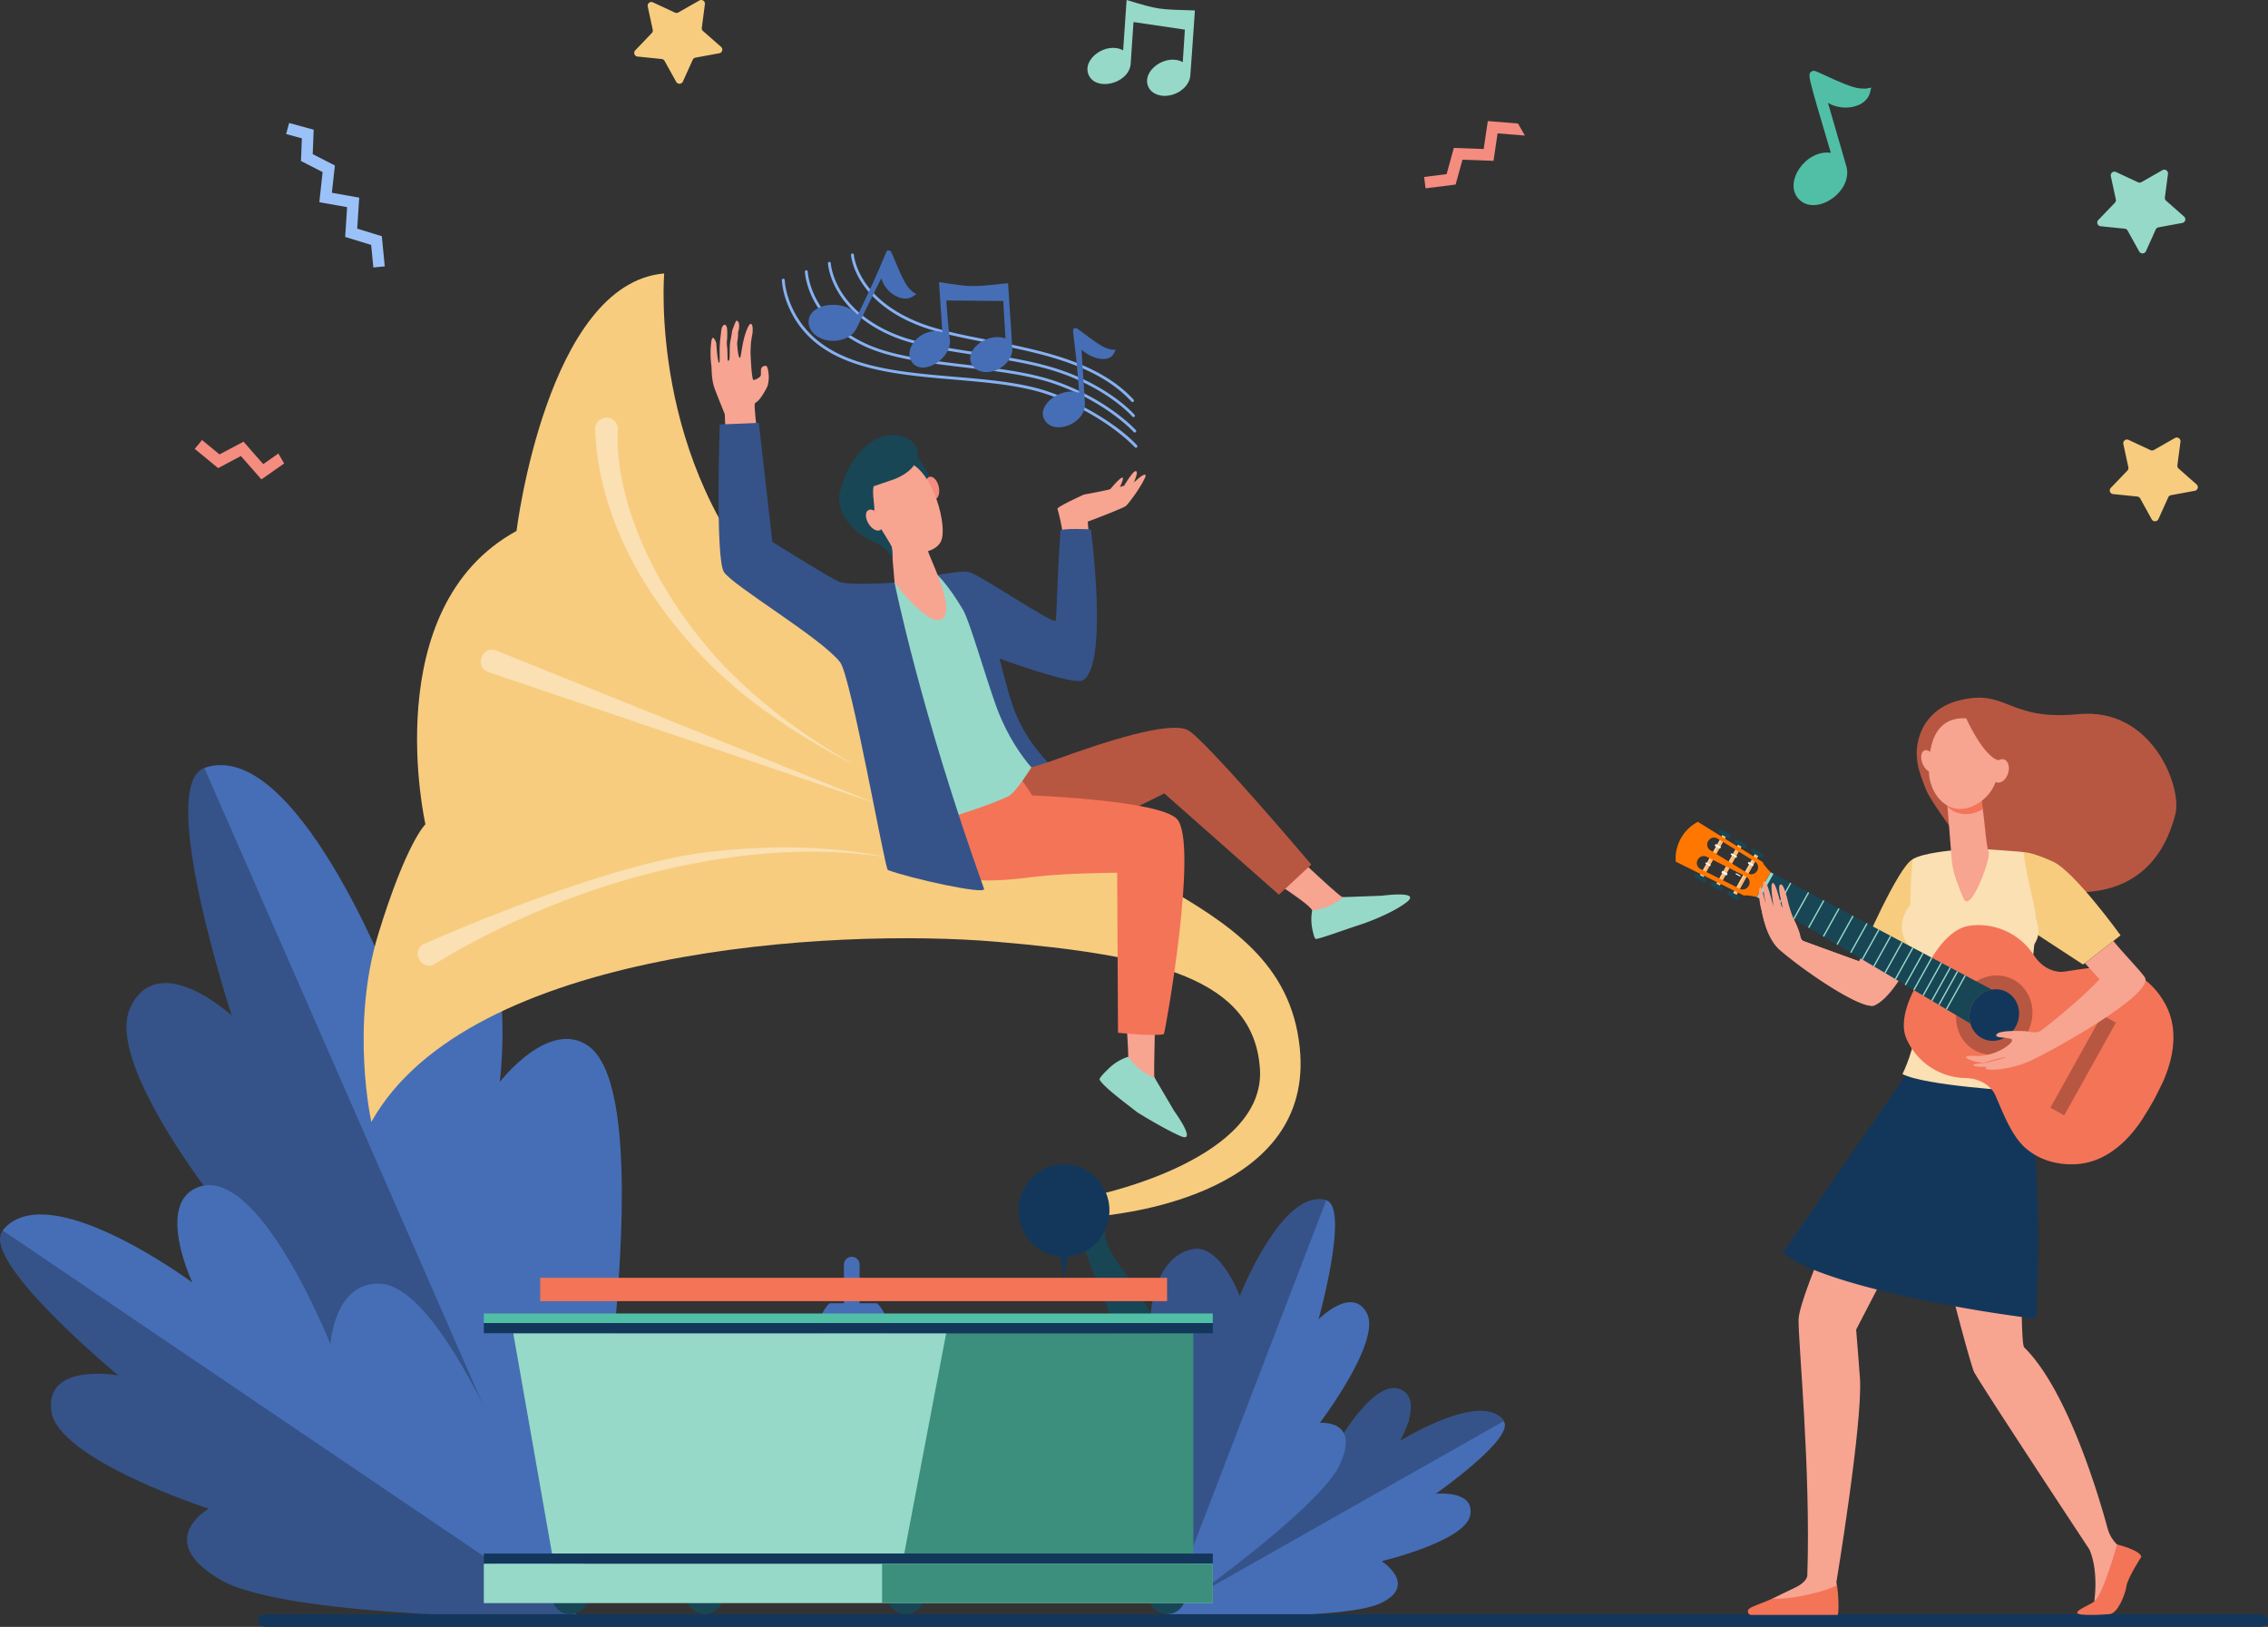 <?xml version="1.0" encoding="UTF-8"?>
<svg xmlns="http://www.w3.org/2000/svg" id="Layer_1" data-name="Layer 1" viewBox="0 0 2257.49 1618.93">
  <rect x="0" y="0" width="2257.49" height="1618.93" fill="#333333" stroke="none"/>
  <defs>
    <style>.cls-1{fill:#466eb6;}.cls-2{fill:#355389;}.cls-3{fill:#13375b;}.cls-4{fill:#f48c7f;}.cls-5{fill:#96d9c9;}.cls-6{fill:#f7cc7f;}.cls-7{fill:#f7a491;}.cls-8{fill:#f47458;}.cls-9{fill:#b75742;}.cls-10{fill:#fae0b2;}.cls-11{fill:#ffd09f;}.cls-12{fill:#ffb769;}.cls-13{fill:#f70;}.cls-14{fill:#184655;}.cls-15{fill:#fff;}.cls-16{fill:#50bfa5;}.cls-17{fill:#9bc1f9;}.cls-18{fill:#3c8f7c;}.cls-19{fill:#f8a492;}.cls-20{fill:#86b1f2;}</style>
  </defs>
  <title>music</title>
  <path class="cls-1" d="M1433.55,1825.45s173.75,5.93,211.85-12.13,1.15-41.92,1.15-41.92,82.55-19.58,88-45.34-34.19-21.72-34.19-21.72,79.08-55.27,67.74-72.24c-21.12-31.61-110.53,24.07-110.53,24.07s29.77-29.61,8.78-40.61c-31.64-16.58-77.59,63.18-77.59,63.18s2.3-19.31-22-20.5C1523,1656.12,1433.55,1825.45,1433.55,1825.45Z" transform="translate(-271.26 -217.87)"></path>
  <path class="cls-2" d="M1565.18,1644.34c24.34,1.18,23.56,34.4,23.56,34.4s46.28-94.24,77.92-77.65c21,11-1.8,50.67-1.8,50.67s82.1-51.27,103.22-19.66l-320,181.22C1458.43,1793.49,1524.4,1642.35,1565.18,1644.34Z" transform="translate(-271.26 -217.87)"></path>
  <path class="cls-1" d="M1433.65,1825.48s149.49-104,171-149.74-19.68-41.92-19.68-41.92,61.5-81,46.9-109-48.18,5.93-48.18,5.93,31.11-111.36,7.69-118.44c-43.62-13.17-86.28,127.86-86.28,127.86s-16.3-78-44.09-72.23c-41.91,8.75-.09,124.1-.09,124.1s-12.36-37.58-35.79-20.15C1383.1,1603.21,1433.65,1825.48,1433.65,1825.48Z" transform="translate(-271.26 -217.87)"></path>
  <path class="cls-2" d="M1384.24,1573.73c26.39-12.48,31.69-38.75,31.69-38.75s.18-65.23,42.09-74c27.8-5.8,47.25,46.6,47.25,46.6s42.49-108.43,86.11-95.26L1433.2,1823.73C1427.68,1797.51,1352.8,1588.61,1384.24,1573.73Z" transform="translate(-271.26 -217.87)"></path>
  <path class="cls-2" d="M843.12,1829.29S537,1631.28,487.77,1537.9s21.35-94.2,21.35-94.2-136-163.14-108.24-222.91S502,1228.58,502,1228.58s-75.5-229.45-27.3-246.44C564.46,950.5,660,1196.29,660,1196.29s-15.18-104,43.37-94.56C791.69,1116,764,1344.8,764,1344.8s19.23-86.83,69.77-52.68C924.49,1353.39,843.12,1829.29,843.12,1829.29Z" transform="translate(-271.26 -217.87)"></path>
  <path class="cls-1" d="M856.83,1258.69c-39.37-27.57-88.1,35.87-88.1,35.87s23-178.57-65.34-192.83c-58.55-9.46-43.37,94.56-43.37,94.56S564.46,950.5,474.69,982.14L843.9,1825.6C852.92,1770.34,934.83,1313.31,856.83,1258.69Z" transform="translate(-271.26 -217.87)"></path>
  <path class="cls-2" d="M840.49,1828.06s-281.21,1.38-349.31-37.85-12.15-71-12.15-71-150.46-48.66-156.71-97.33,66.74-35.27,66.74-35.27S250.37,1472.2,274,1442.36c43.94-55.59,201.76,61.17,201.76,61.17s-50.89-59.45-10.27-76.76c61.24-26.11,134.75,128.92,134.75,128.92s-1.4-36.22,44-34.8C725.62,1523.42,840.49,1828.06,840.49,1828.06Z" transform="translate(-271.26 -217.87)"></path>
  <path class="cls-1" d="M649.09,1495.27c-45.39-1.41-48.89,60.42-48.89,60.42s-72-182-133.21-155.85c-40.61,17.31-4.19,94.4-4.19,94.4S317.9,1386.77,274,1442.36l567.56,384.26C825.24,1788.25,725.15,1497.64,649.09,1495.27Z" transform="translate(-271.26 -217.87)"></path>
  <path class="cls-3" d="M528.08,1830.5h0c0,3.48,3.56,6.3,8,6.3H2520.78c4.4,0,8-2.82,8-6.3h0c0-3.48-3.56-6.3-8-6.3H536C531.64,1824.2,528.08,1827,528.08,1830.5Z" transform="translate(-271.26 -217.87)"></path>
  <polygon class="cls-4" points="1510.96 122.91 1480.91 120.48 1476.81 148.28 1447.1 147.2 1439.9 173.28 1417.54 176.1 1418.96 187.42 1448.88 183.65 1455.7 158.93 1486.6 160.06 1490.64 132.72 1517.87 134.91 1510.96 122.91"></polygon>
  <polygon class="cls-4" points="277.07 451.32 262.02 461.85 242.41 439.51 218.51 452.19 201.09 437.87 193.85 446.69 217.13 465.84 239.78 453.82 260.19 477.06 282.83 461.22 277.07 451.32"></polygon>
  <path class="cls-5" d="M2362.13,443l24,2.45a3.72,3.72,0,0,1,2.89,1.89l11.54,20.8a3.76,3.76,0,0,0,6.69-.27l9.77-21.65a3.71,3.71,0,0,1,2.72-2.12l23.69-4.36a3.65,3.65,0,0,0,1.81-6.34l-17.93-15.83a3.63,3.63,0,0,1-1.21-3.2l3.1-23.49a3.72,3.72,0,0,0-5.57-3.65l-20.85,11.87a3.77,3.77,0,0,1-3.47.14l-21.77-10.16a3.71,3.71,0,0,0-5.25,4.08l5,23.17a3.61,3.61,0,0,1-.94,3.29l-16.55,17.22A3.65,3.65,0,0,0,2362.13,443Z" transform="translate(-271.26 -217.87)"></path>
  <path class="cls-6" d="M905.87,274.15l24,2.45a3.72,3.72,0,0,1,2.89,1.89l11.54,20.8A3.75,3.75,0,0,0,951,299l9.78-21.66a3.69,3.69,0,0,1,2.72-2.11l23.69-4.37a3.64,3.64,0,0,0,1.8-6.33L971,248.72a3.63,3.63,0,0,1-1.2-3.2l3.1-23.5a3.72,3.72,0,0,0-5.57-3.64l-20.86,11.87a3.8,3.8,0,0,1-3.47.14l-21.77-10.16a3.72,3.72,0,0,0-5.25,4.08l5,23.17a3.6,3.6,0,0,1-.93,3.28L903.54,268A3.66,3.66,0,0,0,905.87,274.15Z" transform="translate(-271.26 -217.87)"></path>
  <path class="cls-6" d="M2374.64,709.55l24,2.44a3.75,3.75,0,0,1,2.89,1.89L2413,734.69a3.76,3.76,0,0,0,6.68-.27l9.78-21.66a3.72,3.72,0,0,1,2.72-2.12l23.69-4.36a3.65,3.65,0,0,0,1.81-6.33l-17.93-15.83a3.62,3.62,0,0,1-1.21-3.2l3.1-23.5a3.72,3.72,0,0,0-5.57-3.65l-20.86,11.88a3.81,3.81,0,0,1-3.46.14L2390,655.62a3.71,3.71,0,0,0-5.24,4.08l5,23.17a3.66,3.66,0,0,1-.94,3.29l-16.56,17.22A3.66,3.66,0,0,0,2374.64,709.55Z" transform="translate(-271.26 -217.87)"></path>
  <path class="cls-7" d="M2224.84,1291.62c-1.05.44,13.92,19.74,28.51,33.39,11.77,14.76,22.8,32.23,26.6,51.28,5.77,29,1,172.1,6,182.28,43.17,42.21,74.43,148.12,83.2,180.43a34.64,34.64,0,0,0,10,16.4h0l-1.92,36.51-21.45,19.76s4.77-29.76-4.76-51.83c0,0-108.69-164.59-115.14-177.18-12.32-35.83-57.21-219.4-57.21-219.4l-10.42-42.19Z" transform="translate(-271.26 -217.87)"></path>
  <path class="cls-8" d="M2402.62,1767.14s-13.58,20.92-14.74,29.08-8.39,26.64-16.38,27.81c-1.82.27-32.92,2.55-32.7-1.34.18-3,11.43-7.21,16.66-10.82,9-6.24,23.06-57.07,23.06-57.07S2402,1760.63,2402.62,1767.14Z" transform="translate(-271.26 -217.87)"></path>
  <path class="cls-7" d="M2131.94,1355.05s-70,149.68-70.45,176c-.38,22.56,12.24,149.13,8.72,254.52-.13,3.81-4.95,8.87-12,12.08-3.95,1.81-22.56,10.93-22.56,10.93l-3.07,6.22,65.65-4.68,1.34-15.22-.4-2.7s26.13-157.67,23.46-202.26c-.42-7-3.82-48.94-3.82-48.94l79-152.44-49.66-65.24Z" transform="translate(-271.26 -217.87)"></path>
  <path class="cls-3" d="M2292.41,1534.85s0,0,0,0Z" transform="translate(-271.26 -217.87)"></path>
  <path class="cls-3" d="M2046.27,1463.94l137.4-198.5c8.48,3.43,16.49,6.42,25.55,8.17,19.7,3.8,39.43,3.19,59.37,2.54a15.42,15.42,0,0,0,.12,1.95c2.29,16.36,24,41.7,28.48,91.36,5.08,56.37,2,154.29.28,160.72C2206.13,1519.07,2072.19,1491.14,2046.27,1463.94Z" transform="translate(-271.26 -217.87)"></path>
  <path class="cls-7" d="M2225.65,1000.86c-.55,5.79-3.62,10.22-6.86,9.89s-5.42-5.3-4.88-11.09,3.62-10.22,6.86-9.89S2226.19,995.07,2225.65,1000.86Z" transform="translate(-271.26 -217.87)"></path>
  <path class="cls-8" d="M2100.23,1824.9H2014.1c-3.06-.27-3.86-4.14-2.13-5.87,2.71-2.71,12.84-5.45,23.72-10.46,19.08,2,60.91-9.33,63.92-13.7C2101.35,1803.62,2101.94,1824.53,2100.23,1824.9Z" transform="translate(-271.26 -217.87)"></path>
  <path class="cls-7" d="M2025.32,1113.48c3.47,6.37,6.63,14.23,7.11,13.89.77-.56-4.08-9.13-7.5-15.67s-.81-36.62,2.37-15.06,24,38,24.65,31.43,11.21,16.83,11.18,21.27a5.47,5.47,0,0,0,3.61,5.18l54.8,19.94,35.79-62.33,40.47,8.63s-32.56,84.69-60.31,97.46c-12.65,5.82-72.16-35.19-95-55.26C2025,1147.7,2021.85,1107.11,2025.32,1113.48Z" transform="translate(-271.26 -217.87)"></path>
  <path class="cls-6" d="M2175.08,1073c-14.29,6.81-50.75,91.41-50.75,91.41l46.89,28.74,14.78-43S2192.66,1064.59,2175.08,1073Z" transform="translate(-271.26 -217.87)"></path>
  <path class="cls-9" d="M2188.58,1004.15c-7-17.29-13.85-34.7-6-55.92,6.35-17.18,20.22-28.54,37.61-33.09,49.29-12.89,48.53,20.38,119.83,13.41,73.75-7.2,103.37,73,96.55,99.5-32.65,127-179.24,65.09-199.09,44C2222.72,1056.43,2193.06,1015.28,2188.58,1004.15Z" transform="translate(-271.26 -217.87)"></path>
  <path class="cls-6" d="M2285.45,1065.89s7.93-.37,29.32,9.41,67.24,73.35,67.24,73.35l-37.34,29.07-64-41.85S2272.58,1065.89,2285.45,1065.89Z" transform="translate(-271.26 -217.87)"></path>
  <path class="cls-10" d="M2164.91,1286.66c22,11.7,116.09,17,116.09,17,2.1-22,10.26-98.84,15.16-146.19,6.16-33-4-42.41-10.71-91.62,0-.33-34.16-2.71-34.16-2.71l-35.5.87s-30.89,2.49-40.71,8.93c-.68.44-4.59,56.06-1.54,95.46,2.09,26.87,5.14,48.55,4.94,66.31C2178.2,1260.56,2164.91,1286.66,2164.91,1286.66Z" transform="translate(-271.26 -217.87)"></path>
  <path class="cls-10" d="M2164.23,1141.37c.69,21,27.8,41.25,66.32,41.25s69.76-17,69.76-38.07-25.59-50.61-64.11-50.61S2163.34,1114.72,2164.23,1141.37Z" transform="translate(-271.26 -217.87)"></path>
  <path class="cls-7" d="M2243,1011s.75,5.34,1.9,12.69c2.1,13.46,3.17,35.54,5.88,42.25,2.37,5.91-18.25,61.8-25,46.22-11.9-27.3-11.55-35.51-12.17-42.78s-2.54-31.84-3.83-48.26l-1.21-15.36Z" transform="translate(-271.26 -217.87)"></path>
  <path class="cls-8" d="M2209.66,1020.79c-.66-8.69-1.14-15.06-1.14-15.06L2243,1011s.87,5,1.83,12.12C2230.85,1031.19,2218.28,1028.63,2209.66,1020.79Z" transform="translate(-271.26 -217.87)"></path>
  <path class="cls-7" d="M2232.18,933a39.14,39.14,0,0,1,22,15.87c8.39,12.8,14.14,50.48-13.49,68.08s-49.11-7.3-49.47-31.57S2196.05,928.68,2232.18,933Z" transform="translate(-271.26 -217.87)"></path>
  <path class="cls-7" d="M2184.88,977.75c2.35,5.85,7,9.49,10.44,8.12s4.27-7.24,1.91-13.1-7-9.49-10.44-8.11S2182.52,971.89,2184.88,977.75Z" transform="translate(-271.26 -217.87)"></path>
  <path class="cls-9" d="M2228.11,932.17s17.32,38.85,32.54,42.32,15,23,15,23-.34-45.14-14.6-55.49S2228.11,932.17,2228.11,932.17Z" transform="translate(-271.26 -217.87)"></path>
  <path class="cls-7" d="M2254.6,982.56c-2,6.31-.17,12.52,4.09,13.88s9.35-2.67,11.35-9,.17-12.52-4.09-13.87S2256.6,976.25,2254.6,982.56Z" transform="translate(-271.26 -217.87)"></path>
  <rect class="cls-11" x="1951.47" y="1068.4" width="48.54" height="3.82" transform="translate(3601.25 -352.3) rotate(119.13)"></rect>
  <rect class="cls-12" x="1952.17" y="1069.6" width="48.54" height="2.22" transform="translate(3602.64 -352.33) rotate(119.13)"></rect>
  <rect class="cls-11" x="1968.23" y="1076.84" width="47.47" height="3.82" transform="translate(3632.78 -353.89) rotate(119.13)"></rect>
  <rect class="cls-12" x="1968.66" y="1077.57" width="47.47" height="2.84" transform="translate(3633.63 -353.91) rotate(119.13)"></rect>
  <rect class="cls-11" x="1984.93" y="1086.14" width="47.47" height="3.82" transform="translate(3665.72 -354.65) rotate(119.13)"></rect>
  <rect class="cls-12" x="1985.58" y="1087.25" width="47.47" height="2.33" transform="translate(3667.01 -354.68) rotate(119.13)"></rect>
  <path class="cls-8" d="M2286.62,1359.63c-15.09-13.69-24.51-42.15-30.15-53.64,0,0-7.36-15-29.49-15.35a65.47,65.47,0,0,1-58-38.86c-11.25-25.34,16.1-63.49,16.1-63.49l1.19-2.13s18.06-43.33,45.53-47.09a65.48,65.48,0,0,1,63.56,28.89c11.93,18.64,28.57,17,28.57,17,12.72-1.24,41.89-8.21,61.47-2.57,18.31,5.27,32.84,18.76,41.71,35.8,9.63,18.49,11.25,43.8-2.62,75.57-.74,1.71-8.06,16.66-10.5,20.71-2.16,4.21-11,18.29-12.08,19.82-19.74,28.5-42.11,40.44-62.9,42C2319.85,1377.69,2300.73,1372.43,2286.62,1359.63Z" transform="translate(-271.26 -217.87)"></path>
  <path class="cls-9" d="M2236.77,1263.05c18,10,41.37,2.5,52.16-16.85s4.92-43.18-13.1-53.22-41.37-2.5-52.16,16.85S2218.75,1253,2236.77,1263.05Z" transform="translate(-271.26 -217.87)"></path>
  <path class="cls-3" d="M2243.62,1250.78c11.7,6.52,26.87,1.62,33.87-11s3.2-28-8.51-34.57-26.87-1.63-33.88,10.94S2231.91,1244.25,2243.62,1250.78Z" transform="translate(-271.26 -217.87)"></path>
  <path class="cls-13" d="M1961.27,1035.69a41.3,41.3,0,0,0-22.09,39.26l0,.33,68.08,33.86c2.9-.93,12.74,1.38,12.74,1.38l13.73-24.63s-7.15-7.15-7.88-10.11l-64.6-40.09Zm49.89,51.35-37.67-23.15a6.63,6.63,0,0,1-1.88-9.16h0a6.56,6.56,0,0,1,9-2.51l37.67,23.15a6.65,6.65,0,0,1,1.88,9.16h0A6.57,6.57,0,0,1,2011.16,1087Zm-50.07-13.44h0a6.65,6.65,0,0,1,8.78-3.23l39.5,19.87a6.55,6.55,0,0,1,2.58,8.94h0a6.64,6.64,0,0,1-8.78,3.22l-39.5-19.87A6.55,6.55,0,0,1,1961.09,1073.6Z" transform="translate(-271.26 -217.87)"></path>
  <path class="cls-14" d="M2235.1,1216.2a26.94,26.94,0,0,0-2.57,20.26L2020,1110.52l13.73-24.63L2254,1202.68A26.66,26.66,0,0,0,2235.1,1216.2Z" transform="translate(-271.26 -217.87)"></path>
  <rect class="cls-9" x="2291.84" y="1269.84" width="105.65" height="15.73" transform="translate(4330.96 -366.16) rotate(119.13)"></rect>
  <path class="cls-14" d="M2026.39,1070.08l.07-.13a2.11,2.11,0,0,0-.81-2.87l-7.93-4.42a2.1,2.1,0,0,0-2.87.81l-.08.14a2.12,2.12,0,0,0,.82,2.87l7.93,4.42A2.12,2.12,0,0,0,2026.39,1070.08Z" transform="translate(-271.26 -217.87)"></path>
  <path class="cls-14" d="M2009.62,1060.73l.08-.13a2.12,2.12,0,0,0-.82-2.87l-7.93-4.42a2.11,2.11,0,0,0-2.87.82l-.07.13a2.1,2.1,0,0,0,.81,2.87l7.93,4.42A2.11,2.11,0,0,0,2009.62,1060.73Z" transform="translate(-271.26 -217.87)"></path>
  <path class="cls-14" d="M1994,1051.13l.08-.13a2.12,2.12,0,0,0-.82-2.87l-7.93-4.42a2.11,2.11,0,0,0-2.87.81l-.07.14a2.11,2.11,0,0,0,.81,2.87l7.93,4.42A2.11,2.11,0,0,0,1994,1051.13Z" transform="translate(-271.26 -217.87)"></path>
  <path class="cls-14" d="M1969.69,1094.82l.08-.14a2.12,2.12,0,0,0-.82-2.87l-7.93-4.41a2.11,2.11,0,0,0-2.87.81l-.07.14a2.11,2.11,0,0,0,.81,2.87l7.93,4.41A2.1,2.1,0,0,0,1969.69,1094.82Z" transform="translate(-271.26 -217.87)"></path>
  <path class="cls-14" d="M1985.92,1103.25l.08-.13a2.12,2.12,0,0,0-.82-2.87l-7.93-4.42a2.11,2.11,0,0,0-2.87.82l-.07.13a2.11,2.11,0,0,0,.82,2.87l7.92,4.42A2.11,2.11,0,0,0,1985.92,1103.25Z" transform="translate(-271.26 -217.87)"></path>
  <path class="cls-14" d="M2002.25,1112.35l.08-.13a2.11,2.11,0,0,0-.82-2.87l-7.93-4.42a2.11,2.11,0,0,0-2.87.82l-.07.13a2.11,2.11,0,0,0,.82,2.87l7.92,4.42A2.1,2.1,0,0,0,2002.25,1112.35Z" transform="translate(-271.26 -217.87)"></path>
  <polygon class="cls-5" points="1748.76 892.65 1762.49 868.02 1765.28 869.5 1751.48 894.26 1748.76 892.65"></polygon>
  <polygon class="cls-5" points="1767.64 903.84 1781.88 878.3 1783.05 878.92 1768.79 904.51 1767.64 903.84"></polygon>
  <polygon class="cls-5" points="1784.95 914.09 1799.65 887.72 1800.82 888.34 1786.09 914.77 1784.95 914.09"></polygon>
  <polygon class="cls-5" points="1799.68 922.82 1814.78 895.74 1815.95 896.37 1800.83 923.5 1799.68 922.82"></polygon>
  <polygon class="cls-5" points="1814.41 931.55 1829.9 903.76 1831.08 904.38 1815.56 932.23 1814.41 931.55"></polygon>
  <polygon class="cls-5" points="1828 939.61 1843.85 911.16 1845.03 911.78 1829.14 940.28 1828 939.61"></polygon>
  <polygon class="cls-5" points="1841.59 947.66 1857.81 918.56 1858.98 919.18 1842.73 948.33 1841.59 947.66"></polygon>
  <polygon class="cls-5" points="1853.08 954.47 1869.61 924.82 1870.78 925.44 1854.22 955.14 1853.08 954.47"></polygon>
  <polygon class="cls-5" points="1864.57 961.27 1881.4 931.07 1882.58 931.7 1865.71 961.95 1864.57 961.27"></polygon>
  <polygon class="cls-5" points="1875.68 967.86 1892.81 937.12 1893.98 937.74 1876.82 968.54 1875.68 967.86"></polygon>
  <polygon class="cls-5" points="1886.07 974.02 1903.48 942.78 1904.66 943.4 1887.21 974.7 1886.07 974.02"></polygon>
  <polygon class="cls-5" points="1895.89 979.84 1913.57 948.13 1914.74 948.75 1897.04 980.51 1895.89 979.84"></polygon>
  <polygon class="cls-5" points="1913.62 990.35 1931.77 957.78 1932.95 958.4 1914.77 991.02 1913.62 990.35"></polygon>
  <polygon class="cls-5" points="1922.3 995.49 1940.68 962.5 1941.86 963.13 1923.44 996.16 1922.3 995.49"></polygon>
  <polygon class="cls-5" points="1929.35 999.67 1947.92 966.35 1949.1 966.97 1930.5 1000.35 1929.35 999.67"></polygon>
  <polygon class="cls-5" points="1936.8 1004.08 1955.57 970.4 1956.74 971.02 1937.94 1004.76 1936.8 1004.08"></polygon>
  <rect class="cls-15" x="1980.06" y="1057.02" width="2.09" height="6.09" transform="translate(3600.45 -371.95) rotate(119.14)"></rect>
  <rect class="cls-15" x="1970.76" y="1075.3" width="1.43" height="5.43" transform="translate(3602.96 -335.02) rotate(119.2)"></rect>
  <rect class="cls-15" x="1996.29" y="1065.9" width="1.6" height="6.54" transform="translate(3632.39 -372.03) rotate(119.15)"></rect>
  <rect class="cls-15" x="1986.63" y="1083.71" width="2.19" height="5.87" transform="translate(3633.76 -337.82) rotate(119.15)"></rect>
  <rect class="cls-15" x="2013" y="1074.89" width="1.8" height="5.64" transform="translate(3664.11 -375.17) rotate(119.12)"></rect>
  <rect class="cls-15" x="2002.6" y="1095.31" width="1.07" height="5.21" transform="matrix(-0.49, 0.87, -0.87, -0.49, 3666.76, -334.14)"></rect>
  <polygon class="cls-5" points="1904.37 984.86 1922.27 952.75 1923.45 953.37 1905.52 985.54 1904.37 984.86"></polygon>
  <path class="cls-7" d="M2267.67,1270c.22.53-7.45,2.2-14.41,4.19s-18.39,2-17.86,3.69c.42,1.3,7.46,2.07,13.93,1.57-1.62.7-2.37,1.36-1.51,1.91,3.54,2.26,23.79,1,42.38-6.92s126.85-67.34,115.88-84.07c-4-6.15-21.37-23.9-31.28-36.11l-28.36,22.07,14.6,16c-22.36,23.94-56.59,49.92-58.35,51.18-4.74,3.39-13.87.46-15.92.4-11.28-.29-25.79-.42-28.21,3.35s8.06,2.5,14.31,4.42-14.5,18.34-36.06,17,2.82,8.26,9.93,6.35S2267.31,1269.16,2267.67,1270Z" transform="translate(-271.26 -217.87)"></path>
  <path class="cls-7" d="M2121.54,1174.46l-54.8-19.94c-2.18-.79-3-2.94-3.61-5.18-4.35-15.85-29.93-22.53-30.7-22-.48.34-5.7,21,11.13,35.73,23.26,19.62,81.28,60.94,93.93,55.12Z" transform="translate(-271.26 -217.87)"></path>
  <path class="cls-16" d="M2122.81,305.86h0c-8-.51-24.66-8.23-34.62-12.85-10.53-4.88-11.63-5.39-13.66-4-4.37,2.62-4.07,2.65,19.06,80.95-24.46-3.69-47.63,29.07-32,45.92,16.54,17.84,53.73-6.53,47.69-31.78h0c-.59-2.39-10.62-36.44-18.51-63.84,15.12,9.08,38.13,4.55,41.83-10.2l1.25-5C2127.94,305.93,2130.63,306.39,2122.81,305.86Z" transform="translate(-271.26 -217.87)"></path>
  <path class="cls-5" d="M1456,293.73c.28-2.58,2.22-30.8,4.64-65.46-36.62-1.1-35.43-.57-68-10.4-1.3,17.8-2.51,35.7-3.43,50.1-16.58-9.05-41.07,8.46-34.46,24.2,7.14,17,39.67,9.14,41.9-10.17h0c.2-1.77,1.17-17.47,2.85-42.19l51.14,7.55c-.52,7.64-1.16,17.65-2.08,32.33-16.49-9-41.1,8.4-34.46,24.21,3.66,8.7,15.82,11.92,27.1,7.18,8.17-3.44,14-10.25,14.8-17.35Z" transform="translate(-271.26 -217.87)"></path>
  <polygon class="cls-17" points="312.21 129.08 311.27 153.37 333.33 164.69 330.35 191.85 357.56 196.67 355.55 227.53 380.06 235.06 382.98 265.06 371.62 266.17 369.44 243.73 343.58 235.79 345.51 206.13 317.84 201.23 321.13 171.26 299.59 160.2 300.46 137.68 284.79 133.38 287.82 122.37 312.21 129.08"></polygon>
  <path class="cls-1" d="M1126.86,1527.81h-15.58v-51.47a7.79,7.79,0,0,1,7.79-7.79h0a7.79,7.79,0,0,1,7.79,7.79Z" transform="translate(-271.26 -217.87)"></path>
  <path class="cls-14" d="M857,1806.22a18.26,18.26,0,1,1-18.25-18.55A18.41,18.41,0,0,1,857,1806.22Z" transform="translate(-271.26 -217.87)"></path>
  <path class="cls-14" d="M991,1806.22a18.25,18.25,0,1,1-18.25-18.55A18.41,18.41,0,0,1,991,1806.22Z" transform="translate(-271.26 -217.87)"></path>
  <path class="cls-14" d="M1191.1,1806.22a18.25,18.25,0,1,1-18.25-18.55A18.41,18.41,0,0,1,1191.1,1806.22Z" transform="translate(-271.26 -217.87)"></path>
  <path class="cls-14" d="M1451.18,1806.22a18.25,18.25,0,1,1-18.25-18.55A18.41,18.41,0,0,1,1451.18,1806.22Z" transform="translate(-271.26 -217.87)"></path>
  <path class="cls-1" d="M1144.33,1514.81h-47.41a34.76,34.76,0,0,0-10.27,24.72c0,19.07,15.22,34.54,34,34.54s34-15.47,34-34.54A34.72,34.72,0,0,0,1144.33,1514.81Z" transform="translate(-271.26 -217.87)"></path>
  <path class="cls-14" d="M1371.24,1442.17a15.82,15.82,0,0,1,.92-3.52c-8.45-6.17-14.76-15.44-22-23.18a49.61,49.61,0,0,0-3.28,14.54c-3.33,42,38.29,86.45,39.8,154.19,1.52,68.32-48.27,121.66-110.72,93.52-23-10.36-50.37-1.84-53.69,28-5,44.94,59.6,59.16,99.25,46.17,80.21-26.28,128.8-116,102.9-206.33C1411.53,1500.58,1368.06,1466.26,1371.24,1442.17Z" transform="translate(-271.26 -217.87)"></path>
  <polygon class="cls-18" points="1187.86 1545.99 549.48 1545.99 510.89 1326.72 1187.86 1326.72 1187.86 1545.99"></polygon>
  <polygon class="cls-5" points="510.89 1326.72 549.48 1545.99 900.04 1545.99 941.8 1326.72 510.89 1326.72"></polygon>
  <rect class="cls-3" x="481.59" y="1316.59" width="725.59" height="10.14"></rect>
  <rect class="cls-3" x="481.59" y="1545.99" width="725.59" height="10.14"></rect>
  <rect class="cls-5" x="481.59" y="1556.13" width="725.59" height="39.17"></rect>
  <rect class="cls-18" x="878.02" y="1556.13" width="329.16" height="39.17"></rect>
  <rect class="cls-16" x="481.59" y="1307.08" width="725.59" height="9.51"></rect>
  <rect class="cls-8" x="537.69" y="1271.59" width="623.98" height="23.21"></rect>
  <path class="cls-6" d="M1423.22,1095.92c-88.7-50.61-248.14-146.15-377.5-281.67S932.38,490,932.38,490c-116.73,9.83-147,256.23-147,256.23-139.65,76.44-90.67,291.9-90.67,291.9s-18.76,17.47-46.9,109.19-6.92,187-6.92,187c96.76-173.09,462.05-192.92,621.82-179.32,158,13.44,256.55,36.34,262.64,126.42,6,89-157.34,124.4-160.37,125,4.65,4.53,4.24,14.45,6.94,21.1,16-2.55,208.76-21.1,193-167.73C1556,1176.19,1495.34,1137.07,1423.22,1095.92Z" transform="translate(-271.26 -217.87)"></path>
  <path class="cls-3" d="M1375.58,1422.5c0,25.43-20.28,46-45.29,46s-45.3-20.62-45.3-46,20.28-46,45.3-46S1375.58,1397.07,1375.58,1422.5Z" transform="translate(-271.26 -217.87)"></path>
  <polygon class="cls-3" points="1053.94 1242.76 1058.76 1271.59 1063.6 1242.76 1053.94 1242.76"></polygon>
  <path class="cls-10" d="M992.12,880.77l14.29,14.2c.25.24,15.87,14.49,14.9,13.61,5.3,4.06,39.17,35.74,99.32,69.69-74.79-37.16-122.73-80.58-119.25-77.73l-15.27-13.65C859.62,765.82,865.15,652.48,863.51,645a11.44,11.44,0,1,1,22.86.66C882.86,703,912.55,796.09,992.12,880.77Z" transform="translate(-271.26 -217.87)"></path>
  <path class="cls-10" d="M1143,1017.36,757.49,886.74c-14.32-4.85-7-26.52,7.34-21.66C765,865.15,748.92,858.66,1143,1017.36Z" transform="translate(-271.26 -217.87)"></path>
  <path class="cls-10" d="M976.68,1065.67c99.09-11.47,158.63,2.16,177.92,4.9-22-1.6-101.4-17.51-234.35,15.78-128,32.46-218.25,92.28-215.57,90.56-12.71,8.18-25.11-11-12.38-19.23C692.44,1157.58,870.27,1077.57,976.68,1065.67Z" transform="translate(-271.26 -217.87)"></path>
  <path class="cls-7" d="M1328.61,757.65s1.15-3.26.22-10.35a179.68,179.68,0,0,0-5-23c-.89-2,26.47-14.32,26.47-14.32s45.32-7.74,51.5-13.64,11.64-8.67,9.1-3c-4.59,10.22-16.29,25.8-19,28.06s-37.1,15.37-37.74,15.45,2.22,22.31,2.22,22.31Z" transform="translate(-271.26 -217.87)"></path>
  <path class="cls-2" d="M1357.06,744.65s-30.11-1.51-30.3,1.5c-4.18,66.73-3.64,88.56-4.88,89.4-4.22,2.84-75.17-45.93-86.22-48.36-5.29-1.16-10.78-.21-16.06.57-12.59,1.88-8.37,1.07-15,2.19h0l-.56.1,1.48,11.88c15.75,11.11,71.35,201.19,74.08,200.74,3-.51,69.36,8.06,67.58,2.77-.28-.86-48-31.28-66.4-81.16-6.18-16.74-10.43-35.06-14.6-51,15.16,5.47,74.3,26.34,82.73,21.66C1375.13,880.35,1357.06,744.65,1357.06,744.65Z" transform="translate(-271.26 -217.87)"></path>
  <path class="cls-7" d="M1508.82,1075.85s65.48,39.83,68.47,47.91c4.3,11.64,57.3-10.62,43.77-11.49-3.1-.2-13.14-1.52-14-1.85-4.56-1.78-65.49-59.7-65.49-59.7Z" transform="translate(-271.26 -217.87)"></path>
  <path class="cls-5" d="M1646.79,1109.21l-38.62,1.43s-9.86,10.35-30.82,13.26a49.41,49.41,0,0,0,.7,21c.51,1.9,1.53,7.72,3.47,7.35,7-1.32,25.28-8.24,46.23-15.07,0,0,28.1-9.53,43.57-21.47S1646.79,1109.21,1646.79,1109.21Z" transform="translate(-271.26 -217.87)"></path>
  <path class="cls-9" d="M1226.41,990s44.74,2.16,91.92-15c54.59-19.79,115.23-39.3,134.68-30.89,15.65,6.78,123.48,134.09,123.48,134.09l-32.25,30-114.06-100.79s-122.82,62.63-152.29,60.8C1210.77,1064.05,1203.61,1011.69,1226.41,990Z" transform="translate(-271.26 -217.87)"></path>
  <polygon class="cls-9" points="999.81 738.54 1049.89 785.5 971.4 819.98 955.15 772.11 999.81 738.54"></polygon>
  <path class="cls-7" d="M1388.55,1184.12s5.93,72.78,5.74,85.25,36.56,45.37,30.9,33.06c-1.3-2.83-4.91-12.29-5-13.19-.6-4.86,1.63-89,1.63-89Z" transform="translate(-271.26 -217.87)"></path>
  <path class="cls-5" d="M1440.1,1323.62l-19.6-33.31s-13.79-3.76-26.32-20.82A49.37,49.37,0,0,0,1376,1280.1c-1.44,1.35-11.22,10.46-10.26,12.18,3.54,6.33,19.82,18.85,37.62,32.52,0,0,24.78,15.56,42.64,23.5S1440.1,1323.62,1440.1,1323.62Z" transform="translate(-271.26 -217.87)"></path>
  <path class="cls-8" d="M1442.71,1032.82c-17.77-18.63-143.89-23.37-143.89-23.37l-42.4-62.26-70.76,56.14s14.84,59.84,22.5,75.39c10.2,20.73,61.63,15.74,92.93,11.7,28.8-3.72,82.16-4.09,82.16-4.09l.84,159.26s36,3.81,45.64,1.36C1430.83,1246.67,1464.82,1056,1442.71,1032.82Z" transform="translate(-271.26 -217.87)"></path>
  <path class="cls-5" d="M1204.5,790.12l-42.8,7.47s-.94.47-1.23.56c-3.43,1.06,14.65,126.21,23.34,172.72s17.38,65.45,17.38,65.45,57.19-17.3,74.29-26.39c7.1-3.77,22.43-28.42,22.43-28.42s-21.33-22.55-35.37-61.63c-10.82-30.13-26.15-84-32.56-94.88C1215.27,800,1204.5,790.12,1204.5,790.12Z" transform="translate(-271.26 -217.87)"></path>
  <path class="cls-7" d="M1158.43,759.46l3.28,38.18s33.59,44.73,47.11,36.34c11.34-7.05-3.65-42.33-3.65-42.33s-3.08-8.13-7.11-17.41c-2.81-6.49-5.35-13.58-5.86-18.94C1191,742.27,1158.43,759.46,1158.43,759.46Z" transform="translate(-271.26 -217.87)"></path>
  <path class="cls-14" d="M1181.44,668.77s16.75,19.73,20,37.63.84,30.65.84,30.65L1150.17,688Z" transform="translate(-271.26 -217.87)"></path>
  <path class="cls-4" d="M1205.68,702.15c1.39,6.24-.42,12-4,12.76s-7.69-3.59-9.08-9.83.42-11.94,4-12.75S1204.29,695.92,1205.68,702.15Z" transform="translate(-271.26 -217.87)"></path>
  <path class="cls-7" d="M1136.46,698.45c-1.08-.1,5.25,52.36,21.93,62.9s43.27,8.48,49.52-4.87c6.92-14.77-7.77-69.1-31.79-78.15S1136.46,698.45,1136.46,698.45Z" transform="translate(-271.26 -217.87)"></path>
  <path class="cls-14" d="M1128.74,666.37c-10.4,11.55-15.14,19.66-20.85,38.69-7,23.4,14.88,44.18,32,51.43s19.85,18.34,19.85,18.34l-.19-7.07c0-5.51-2-8.42-3.9-11.53-1.71-2.76-7.29-12.25-9.32-14.7-5.35-6.43-6.42-7.84-5-14.73,1.12-5.31-2.21-16.32-.55-25l21.08-7.23s13.15-4.86,19-13.56C1197.91,656,1156.11,635.35,1128.74,666.37Z" transform="translate(-271.26 -217.87)"></path>
  <path class="cls-7" d="M1147.22,731.93c3.35,5.44,3.5,11.43.33,13.38s-8.44-.89-11.78-6.33-3.5-11.43-.34-13.38S1143.87,726.49,1147.22,731.93Z" transform="translate(-271.26 -217.87)"></path>
  <path class="cls-19" d="M982.65,604.68c3.66,9.81,10,25.25,10,25.25.17,4.43,1,22.84,2.16,45.41l31.34-17.07s-4.73-36.43-3.52-38.83c1-2,3.38.07,11.75-15.56,2.42-4.51,2.08-12,2.08-12s-.49-9.24-2.64-9.85a4.31,4.31,0,0,0-4.92,2.71c-.55,1.68.08,5.34-.48,7s-5.09,4.15-7.11,4.28-3-27.12-3-27.12.21-7.79.48-10.36c.23-2.2,1.43-8.69,1.43-8.69s1.2-9.36-1.7-9.72c-1.71-.21-5.07,7.68-7,15.86-2.13,8.8-2.84,18-3.75,18-2.13,0-2.78-15-2.78-15s1.29-7,.86-10.22c1.51-4.16,2-11.59-1.59-11.78-.66,0-4.15,9.75-4.15,9.75s-1,6.72-1.72,9.89c-1.22,5.58-.49,14.08-1,17.93-.43,3.2-1.31,2-1.63,2.18s-.3-4.21-.49-10.16c-.09-3-.84-6.37-.41-9.85a71.67,71.67,0,0,0,.19-10.48c-.35-7.72-5.07-6.37-5.91.83-.32,2.75-.64,5.73-1,8.76-1.23,11.79.16,22.84-1.07,23.08-1.59.31-2.92-19.95-2.92-19.95s-3.79-10.85-5-.22a90.67,90.67,0,0,0,.13,22.52C979.87,584.15,979,594.87,982.65,604.68Z" transform="translate(-271.26 -217.87)"></path>
  <path class="cls-2" d="M1161.66,797.66s-42.89,3.06-54.49-.62c-7-2.23-67.16-39.93-67.16-39.93l-13.43-118.46-38.94,1.65S983.16,773.52,991.79,787c8.91,13.94,96.45,65.3,115.65,89.82,11.06,14.13,44.45,205.32,47.59,206.84,22.07,8.35,98,25.08,95.72,18.7C1187.45,926,1161.66,797.66,1161.66,797.66Z" transform="translate(-271.26 -217.87)"></path>
  <path class="cls-7" d="M1343,724.65s11.27-6.5,14.33-7.94,13-4.55,13-4.55,13.87-18.1,17.85-19-7.12,18.8-7.12,18.8l-4.89,6s8-8.7,9.57-10,12.64-22.14,16.19-21.27-4,15.52-7.56,23.26S1371,724.56,1371,724.56Z" transform="translate(-271.26 -217.87)"></path>
  <path class="cls-20" d="M1400.84,662.94c-.29-.32-29.62-32.39-85.72-52.13-80-28.19-217.3,2.7-258-85.66-7.27-15.77-7.61-28.1-7.62-28.62a1.43,1.43,0,0,1,2.85-.06h0c0,.12.36,12.36,7.42,27.61,40,86.4,175.83,55.7,256.34,84C1356.34,622.29,1389.45,646,1403,661A1.42,1.42,0,0,1,1400.84,662.94Z" transform="translate(-271.26 -217.87)"></path>
  <path class="cls-20" d="M1399.73,647.8c-1.11-1.21-27.76-29.84-77.75-47.53-54.46-19.34-138.23-14.61-188.56-37.14-30.58-13.69-45.54-33.28-52.69-47.3-7.78-15.26-8.29-27.13-8.31-27.63a1.43,1.43,0,0,1,2.85-.1c0,.18.55,11.89,8.07,26.57,7,13.57,21.49,32.54,51.24,45.86,49.82,22.3,133.42,17.55,188.35,37.06,50.65,17.92,77.77,47,78.9,48.29a1.42,1.42,0,1,1-2.1,1.92Z" transform="translate(-271.26 -217.87)"></path>
  <path class="cls-20" d="M1398.61,632.65c-11.88-12.94-36.44-31-69.79-42.91-52.61-18.87-124.12-18.36-169.07-37.22-32-13.42-47.8-32.4-55.41-45.95-8.28-14.76-8.93-26.21-9-26.69a1.43,1.43,0,0,1,2.85-.15h0c0,.12.67,11.39,8.68,25.59,7.4,13.12,22.76,31.5,53.94,44.57,22.7,9.53,52.1,14,83.23,18.76,29.41,4.48,59.81,9.12,85.71,18.41,33.83,12.07,58.82,30.47,70.92,43.67A1.42,1.42,0,0,1,1398.61,632.65Z" transform="translate(-271.26 -217.87)"></path>
  <path class="cls-20" d="M1397.49,617.5c-50.86-55.45-153.9-53.23-211.4-75.58-33.5-13-50.13-31.39-58.17-44.5-8.78-14.31-9.55-25.41-9.58-25.88a1.43,1.43,0,0,1,2.85-.17c0,.2.82,11.05,9.26,24.72,7.82,12.69,24,30.47,56.67,43.17,57.31,22.27,160.79,20,212.47,76.32a1.42,1.42,0,1,1-2.1,1.92Z" transform="translate(-271.26 -217.87)"></path>
  <path class="cls-1" d="M1176.33,505h0c-4.72-4.92-10.69-19.26-14.26-27.82-4.79-11.51-4.21-9.15-6-10.07-3.83-.77-.6,2-31.15,64.46-12.65-16.55-48.93-12.49-48.82,6.74.06,9.95,10.55,18.83,24.69,18.75,9.83-.06,18.66-4.56,22.51-11.47h0c1-1.83,14.28-29,25.22-50.93,3.82,14.53,20.91,25.12,31.58,18.08l3.22-2.13-3.27-2.06A30.24,30.24,0,0,1,1176.33,505Z" transform="translate(-271.26 -217.87)"></path>
  <path class="cls-1" d="M1373.61,564.75h0c-5.8-1.66-16.81-10-23.4-15-7-5.27-7.68-5.83-9.4-5.1-3.63,1.22.13,2.9,4.61,64.16-17.39-6.63-43.22,12.14-34.42,27,9.3,15.76,40.53,3.8,40.14-15.73h0c0-1.86-2-33-3.39-54.35,9.65,9.09,27.3,13.9,32.37,3.65l1.72-3.47C1377.36,565.62,1379.27,566.39,1373.61,564.75Z" transform="translate(-271.26 -217.87)"></path>
  <path class="cls-1" d="M1278.89,565.17c-.07-2.59-2-30.82-4.24-65.49-36.44,3.86-35.18,4.22-68.74-1.12,1.12,17.81,2.33,35.71,3.37,50.1-17.65-6.73-39.55,13.94-30.87,28.64,9.37,15.87,38.8-.78,38.4-20.21,0,0-2-15.49-3.65-40.21l56.73.52c.52,7.64,1.15,22.66,2.22,37.33-17.55-6.69-42,11.41-33.33,26.17,4.8,8.13,17.28,9.67,27.82,3.45,7.63-4.5,12.47-12,12.32-19.19Z" transform="translate(-271.26 -217.87)"></path>
  <path class="cls-7" d="M2023.5,1118.52c-.84-10.69,9.18,8.33,12.56,9.89,6.8,17.84,12.17-18.93,16-8.69.57,1.55,2.06,6.82,3.74,10.6.9,2,4.13,14.76,6.3,15.23l-10.4,17.55c-4.51-2.34-8.4-4-11.59-6C2030.57,1151.26,2026,1130.38,2023.5,1118.52Z" transform="translate(-271.26 -217.87)"></path>
  <path class="cls-7" d="M2052.57,1122.31s4.59,12.84-1.32,14.26c-14.33,3.46-21.63,1.19-26.15-12.23-3.87-11.47-3.46-23.88-1.81-23.63,2,.29,4.74,14.47,6.09,18.89s-6.94-26.45-1.06-24.54c2,.66,7.34,22,8.11,24.48s-4.14-22.65-.61-23,7.83,22.91,9.35,24.26-6.92-24.67-.72-22.64C2048.14,1099.34,2052.57,1122.31,2052.57,1122.31Z" transform="translate(-271.26 -217.87)"></path>
</svg>

